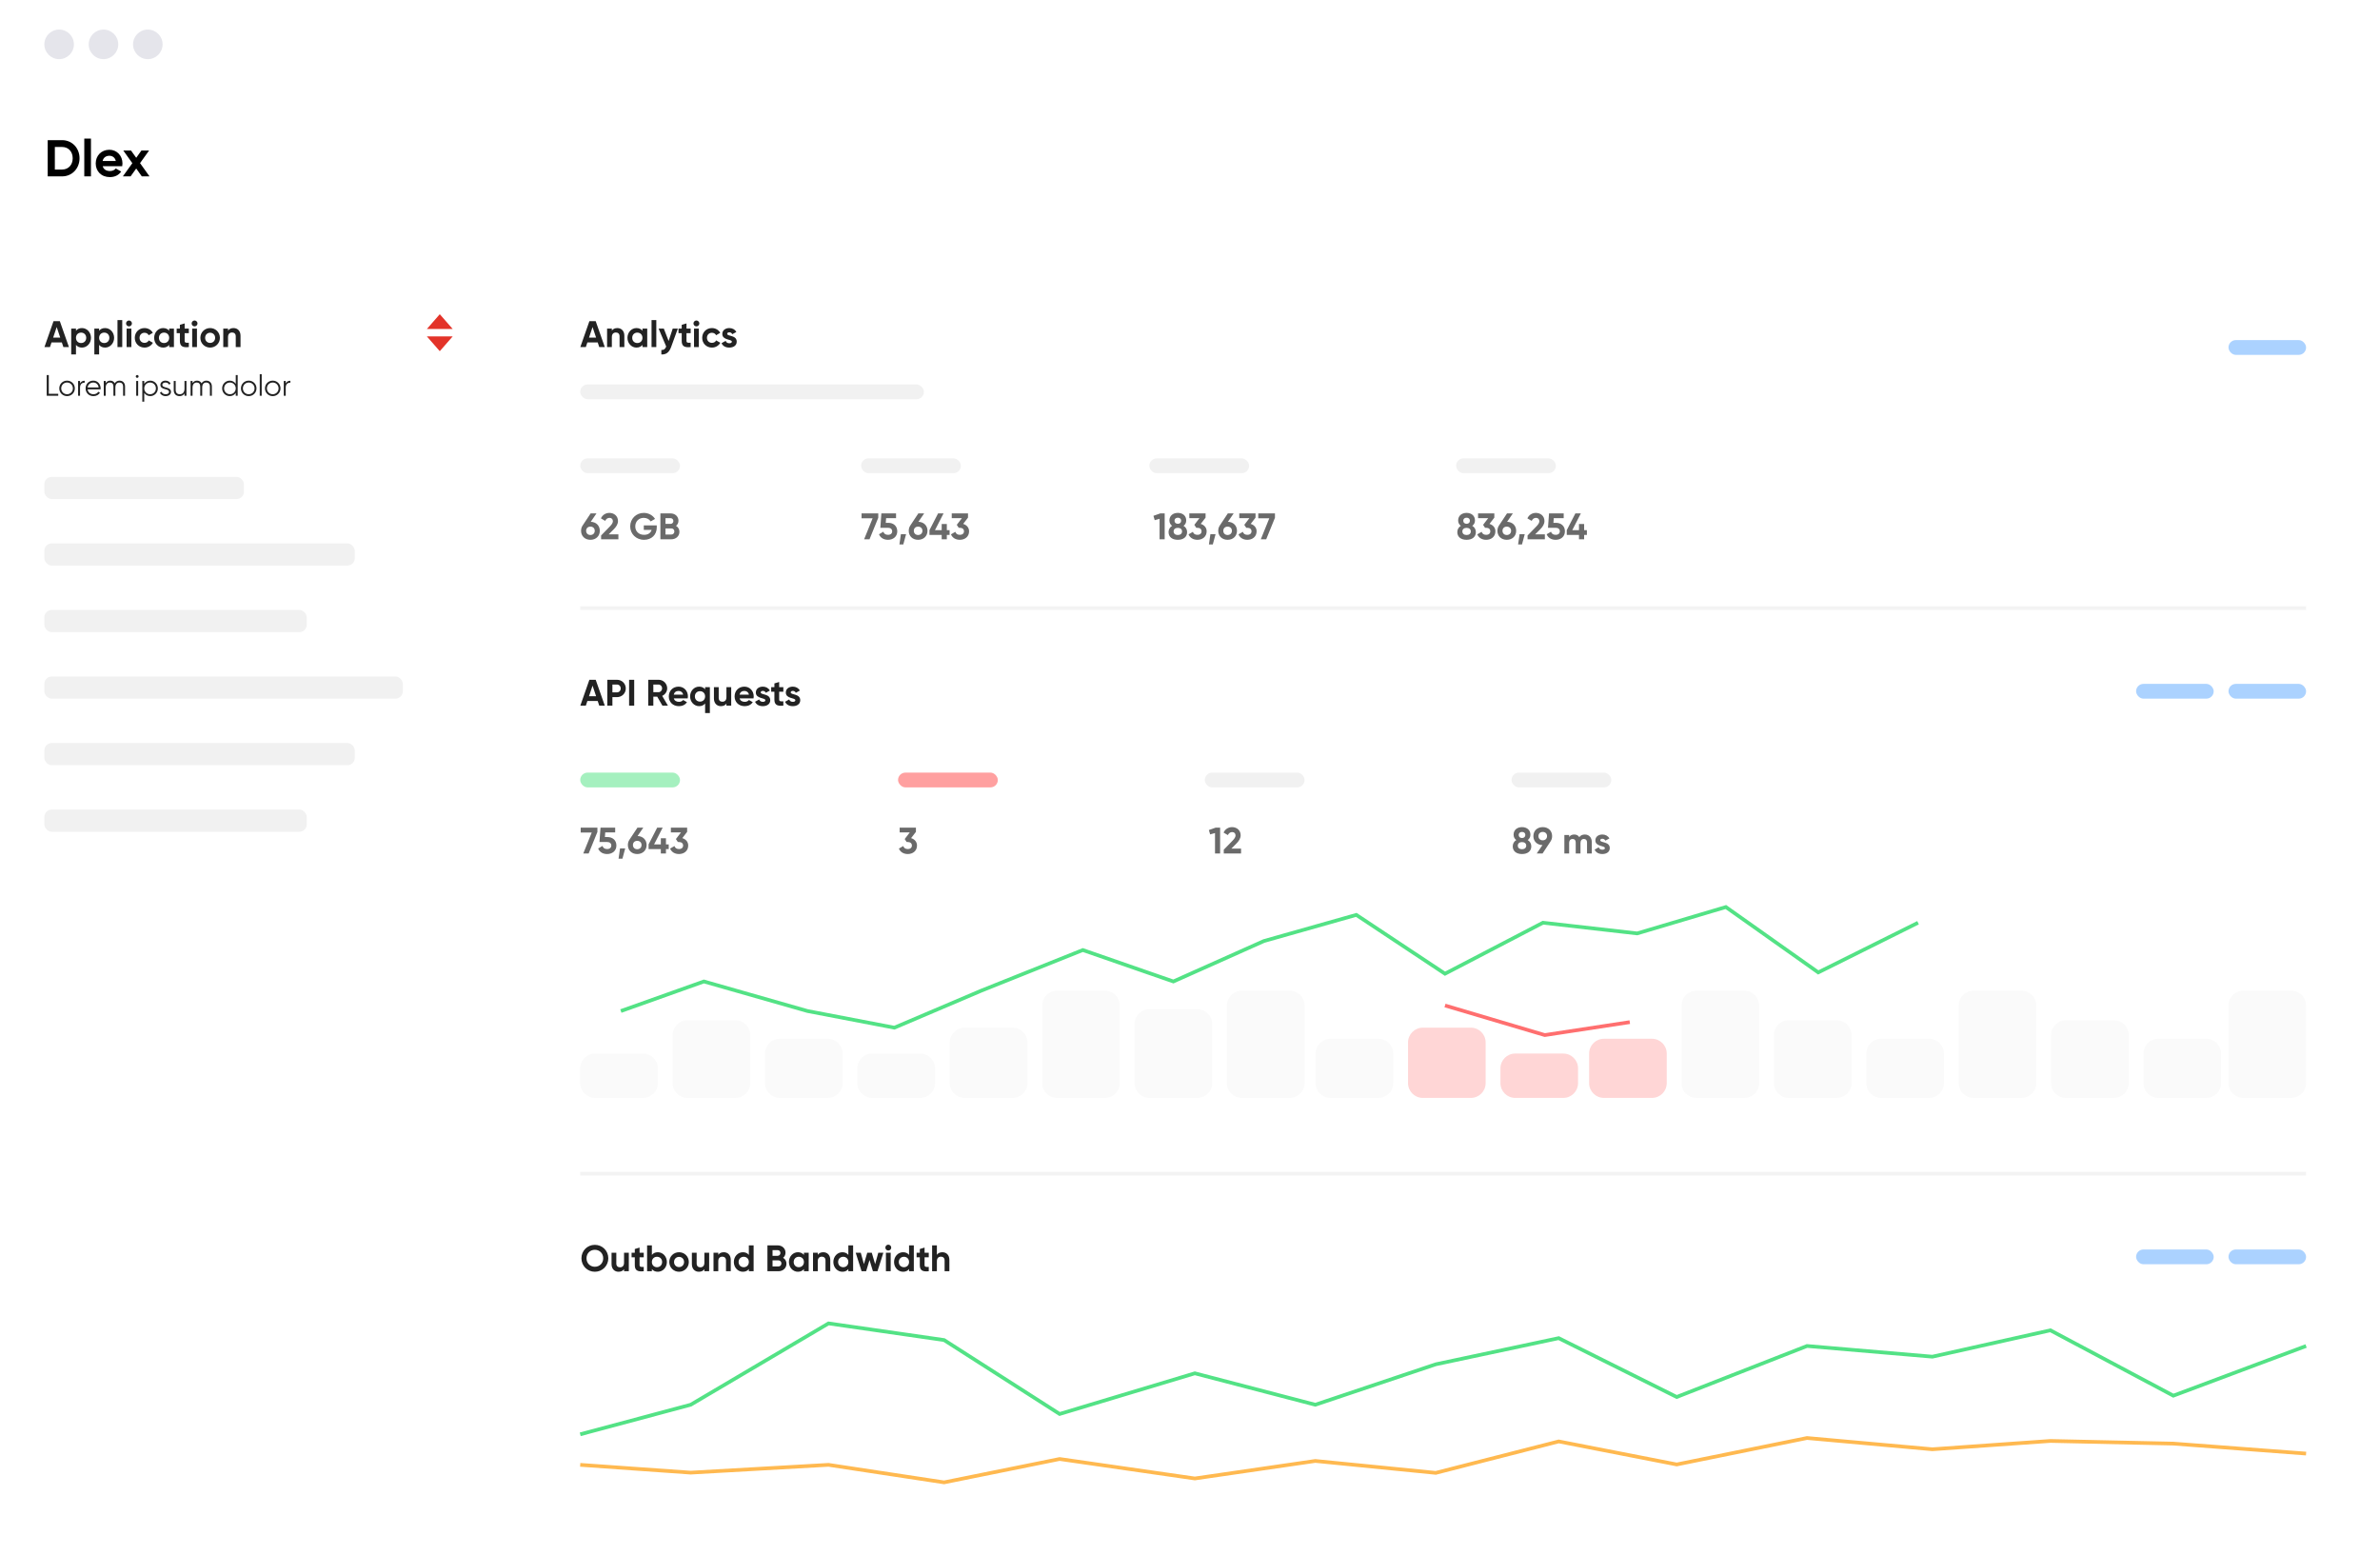 <svg width="456" height="298" viewBox="0 0 456 298" fill="none" xmlns="http://www.w3.org/2000/svg">
<g filter="url(#filter0_d_306_939)">
<path d="M0 12C0 5.373 5.373 0 12 0H444C450.627 0 456 5.373 456 12V285.391C456 292.019 450.627 297.391 444 297.391H12C5.373 297.391 0 292.019 0 285.391V12Z" fill="white"/>
</g>
<path d="M111.167 204.633C111.167 203.069 112.436 201.801 114 201.801H123.205C124.769 201.801 126.037 203.069 126.037 204.633V207.465C126.037 209.03 124.769 210.298 123.205 210.298H114C112.436 210.298 111.167 209.03 111.167 207.465V204.633Z" fill="#FAFAFA"/>
<path d="M128.87 198.261C128.87 196.696 130.138 195.428 131.702 195.428H140.907C142.471 195.428 143.739 196.696 143.739 198.261V207.465C143.739 209.03 142.471 210.298 140.907 210.298H131.702C130.138 210.298 128.87 209.03 128.87 207.465V198.261Z" fill="#FAFAFA"/>
<path d="M146.572 201.801C146.572 200.236 147.84 198.968 149.404 198.968H158.609C160.173 198.968 161.441 200.236 161.441 201.801V207.465C161.441 209.029 160.173 210.297 158.609 210.297H149.404C147.84 210.297 146.572 209.029 146.572 207.465V201.801Z" fill="#FAFAFA"/>
<path d="M164.273 204.633C164.273 203.069 165.541 201.801 167.105 201.801H176.31C177.874 201.801 179.143 203.069 179.143 204.633V207.465C179.143 209.03 177.874 210.298 176.31 210.298H167.105C165.541 210.298 164.273 209.03 164.273 207.465V204.633Z" fill="#FAFAFA"/>
<path d="M181.975 199.677C181.975 198.112 183.243 196.844 184.807 196.844H194.012C195.577 196.844 196.845 198.112 196.845 199.677V207.465C196.845 209.03 195.577 210.298 194.012 210.298H184.807C183.243 210.298 181.975 209.03 181.975 207.465V199.677Z" fill="#FAFAFA"/>
<path d="M199.677 192.596C199.677 191.032 200.945 189.764 202.509 189.764H211.714C213.278 189.764 214.546 191.032 214.546 192.596V207.466C214.546 209.03 213.278 210.298 211.714 210.298H202.509C200.945 210.298 199.677 209.03 199.677 207.466V192.596Z" fill="#FAFAFA"/>
<path d="M217.379 196.136C217.379 194.572 218.647 193.304 220.212 193.304H229.417C230.981 193.304 232.249 194.572 232.249 196.136V207.466C232.249 209.03 230.981 210.298 229.417 210.298H220.212C218.647 210.298 217.379 209.03 217.379 207.466V196.136Z" fill="#FAFAFA"/>
<path d="M235.081 192.596C235.081 191.032 236.349 189.764 237.913 189.764H247.118C248.682 189.764 249.95 191.032 249.95 192.596V207.466C249.95 209.03 248.682 210.298 247.118 210.298H237.913C236.349 210.298 235.081 209.03 235.081 207.466V192.596Z" fill="#FAFAFA"/>
<path d="M252.075 201.801C252.075 200.236 253.343 198.968 254.907 198.968H264.112C265.676 198.968 266.944 200.236 266.944 201.801V207.465C266.944 209.029 265.676 210.297 264.112 210.297H254.907C253.343 210.297 252.075 209.029 252.075 207.465V201.801Z" fill="#FAFAFA"/>
<path d="M269.776 199.677C269.776 198.112 271.044 196.844 272.608 196.844H281.813C283.377 196.844 284.645 198.112 284.645 199.677V207.465C284.645 209.03 283.377 210.298 281.813 210.298H272.608C271.044 210.298 269.776 209.03 269.776 207.465V199.677Z" fill="#FFD6D6"/>
<path d="M287.479 204.633C287.479 203.069 288.747 201.801 290.311 201.801H299.516C301.08 201.801 302.348 203.069 302.348 204.633V207.465C302.348 209.03 301.08 210.298 299.516 210.298H290.311C288.747 210.298 287.479 209.03 287.479 207.465V204.633Z" fill="#FFD6D6"/>
<path d="M304.472 201.801C304.472 200.236 305.74 198.968 307.304 198.968H316.509C318.074 198.968 319.342 200.236 319.342 201.801V207.465C319.342 209.029 318.074 210.297 316.509 210.297H307.304C305.74 210.297 304.472 209.029 304.472 207.465V201.801Z" fill="#FFD6D6"/>
<path d="M322.174 192.596C322.174 191.032 323.442 189.764 325.006 189.764H334.211C335.775 189.764 337.043 191.032 337.043 192.596V207.466C337.043 209.03 335.775 210.298 334.211 210.298H325.006C323.442 210.298 322.174 209.03 322.174 207.466V192.596Z" fill="#FAFAFA"/>
<path d="M375.28 192.596C375.28 191.032 376.548 189.764 378.112 189.764H387.317C388.881 189.764 390.149 191.032 390.149 192.596V207.466C390.149 209.03 388.881 210.298 387.317 210.298H378.112C376.548 210.298 375.28 209.03 375.28 207.466V192.596Z" fill="#FAFAFA"/>
<path d="M426.969 192.596C426.969 191.032 428.237 189.764 429.801 189.764H439.006C440.57 189.764 441.838 191.032 441.838 192.596V207.466C441.838 209.03 440.57 210.298 439.006 210.298H429.801C428.237 210.298 426.969 209.03 426.969 207.466V192.596Z" fill="#FAFAFA"/>
<path d="M339.876 198.261C339.876 196.696 341.144 195.428 342.708 195.428H351.913C353.477 195.428 354.746 196.696 354.746 198.261V207.465C354.746 209.03 353.477 210.298 351.913 210.298H342.708C341.144 210.298 339.876 209.03 339.876 207.465V198.261Z" fill="#FAFAFA"/>
<path d="M392.981 198.261C392.981 196.696 394.25 195.428 395.814 195.428H405.019C406.583 195.428 407.851 196.696 407.851 198.261V207.465C407.851 209.03 406.583 210.298 405.019 210.298H395.814C394.25 210.298 392.981 209.03 392.981 207.465V198.261Z" fill="#FAFAFA"/>
<path d="M357.578 201.801C357.578 200.236 358.846 198.968 360.41 198.968H369.615C371.179 198.968 372.447 200.236 372.447 201.801V207.465C372.447 209.029 371.179 210.297 369.615 210.297H360.41C358.846 210.297 357.578 209.029 357.578 207.465V201.801Z" fill="#FAFAFA"/>
<path d="M410.684 201.801C410.684 200.236 411.952 198.968 413.516 198.968H422.721C424.285 198.968 425.553 200.236 425.553 201.801V207.465C425.553 209.029 424.285 210.297 422.721 210.297H413.516C411.952 210.297 410.684 209.029 410.684 207.465V201.801Z" fill="#FAFAFA"/>
<path d="M118.957 193.658L134.866 187.994L154.714 193.658L171.354 196.845L187.994 189.764L207.466 181.975L224.814 187.994L242.162 180.248L259.863 175.24L276.857 186.509L295.621 176.742L313.677 178.789L330.671 173.737L348.373 186.258L367.491 176.742" stroke="#53E285" stroke-width="0.708"/>
<path d="M111.167 274.732L132.335 269.068L158.743 253.49L180.882 256.677L203.02 270.838L228.928 263.049L252.009 269.068L275.09 261.322L298.642 256.314L321.252 267.583L346.217 257.816L370.24 259.863L392.85 254.812L416.402 267.332L441.838 257.817" stroke="#53E285" stroke-width="0.708"/>
<path d="M111.167 280.581L132.335 282.073L158.743 280.581L180.882 283.938L203.02 279.462L228.928 283.192L252.009 279.835L275.09 282.119L298.642 276.096L321.252 280.508L346.217 275.441L370.24 277.597L392.85 276.005L416.402 276.514L441.838 278.425" stroke="#FFB950" stroke-width="0.708"/>
<path d="M276.857 192.596L295.975 198.261L312.261 195.783" stroke="#FF6F6F" stroke-width="0.708"/>
<path d="M113.186 99.948L114.283 98.341H113.165L111.621 100.67C111.437 100.947 111.331 101.286 111.331 101.669C111.331 102.681 112.06 103.396 113.122 103.396C114.184 103.396 114.921 102.681 114.921 101.669C114.921 100.677 114.213 99.977 113.186 99.948ZM113.122 102.476C112.662 102.476 112.301 102.172 112.301 101.669C112.301 101.166 112.662 100.869 113.122 100.869C113.583 100.869 113.951 101.173 113.951 101.669C113.951 102.172 113.583 102.476 113.122 102.476ZM115.169 103.297H118.483V102.356H116.621L117.591 101.386C118.058 100.918 118.405 100.401 118.405 99.799C118.405 98.808 117.619 98.242 116.769 98.242C116.097 98.242 115.452 98.582 115.134 99.29L115.955 99.771C116.118 99.417 116.401 99.191 116.784 99.191C117.159 99.191 117.428 99.438 117.428 99.835C117.428 100.168 117.18 100.493 116.861 100.826L115.169 102.568V103.297ZM125.835 100.635H123.349V101.499H124.85C124.68 102.065 124.185 102.441 123.406 102.441C122.372 102.441 121.714 101.747 121.714 100.826C121.714 99.884 122.393 99.191 123.335 99.191C123.937 99.191 124.44 99.481 124.666 99.877L125.502 99.396C125.084 98.716 124.284 98.242 123.342 98.242C121.862 98.242 120.744 99.389 120.744 100.826C120.744 102.242 121.848 103.396 123.399 103.396C124.822 103.396 125.835 102.448 125.835 101.017V100.635ZM129.525 100.727C129.815 100.493 129.992 100.161 129.992 99.736C129.992 98.907 129.319 98.341 128.484 98.341H126.53V103.297H128.633C129.489 103.297 130.176 102.71 130.176 101.86C130.176 101.343 129.921 100.954 129.525 100.727ZM128.484 99.254C128.795 99.254 129.015 99.488 129.015 99.799C129.015 100.111 128.788 100.345 128.484 100.345H127.507V99.254H128.484ZM128.633 102.384H127.507V101.216H128.633C128.965 101.216 129.206 101.463 129.206 101.796C129.206 102.136 128.965 102.384 128.633 102.384Z" fill="#6A6A6A"/>
<rect x="111.169" y="87.801" width="19.118" height="2.832" rx="1.416" fill="#F1F1F1"/>
<path d="M111.26 158.528V159.463H113.377L111.749 163.484H112.782L114.461 159.356V158.528H111.26ZM116.407 160.333H115.898L115.961 159.441H117.866V158.528H115.055L114.857 161.282H116.358C116.839 161.282 117.123 161.558 117.123 161.955C117.123 162.359 116.839 162.628 116.33 162.628C115.834 162.628 115.558 162.415 115.437 162.033L114.602 162.521C114.885 163.244 115.558 163.584 116.33 163.584C117.264 163.584 118.1 163.017 118.1 161.955C118.1 160.893 117.314 160.333 116.407 160.333ZM119.787 162.507H118.796L118.513 164.476H119.256L119.787 162.507ZM122.154 160.135L123.252 158.528H122.133L120.59 160.857C120.406 161.134 120.299 161.473 120.299 161.856C120.299 162.868 121.029 163.584 122.091 163.584C123.153 163.584 123.889 162.868 123.889 161.856C123.889 160.864 123.181 160.164 122.154 160.135ZM122.091 162.663C121.63 162.663 121.269 162.359 121.269 161.856C121.269 161.353 121.63 161.056 122.091 161.056C122.551 161.056 122.919 161.36 122.919 161.856C122.919 162.359 122.551 162.663 122.091 162.663ZM128.127 161.735H127.596V160.56H126.612V161.735H125.323L126.966 158.528H125.918L124.268 161.735V162.642H126.612V163.484H127.596V162.642H128.127V161.735ZM130.726 160.539L131.654 159.335V158.528H128.538V159.441H130.478L129.501 160.716L129.877 161.282H130.089C130.599 161.282 130.882 161.558 130.882 161.955C130.882 162.359 130.599 162.628 130.089 162.628C129.622 162.628 129.346 162.422 129.225 162.054L128.39 162.536C128.673 163.244 129.346 163.584 130.089 163.584C131.024 163.584 131.859 163.017 131.859 161.955C131.859 161.226 131.371 160.73 130.726 160.539Z" fill="#6A6A6A"/>
<rect x="111.169" y="147.987" width="19.118" height="2.832" rx="1.416" fill="#A5F0BF"/>
<path d="M222.3 98.341L220.997 98.801L221.238 99.637L222.173 99.375V103.297H223.15V98.341H222.3ZM226.759 100.72C227.078 100.493 227.276 100.154 227.276 99.693C227.276 98.737 226.54 98.242 225.669 98.242C224.798 98.242 224.054 98.737 224.054 99.693C224.054 100.154 224.26 100.493 224.571 100.72C224.139 100.982 223.891 101.414 223.891 101.917C223.891 102.83 224.564 103.396 225.669 103.396C226.766 103.396 227.446 102.83 227.446 101.917C227.446 101.414 227.198 100.982 226.759 100.72ZM225.669 99.162C226.037 99.162 226.306 99.375 226.306 99.743C226.306 100.104 226.037 100.331 225.669 100.331C225.3 100.331 225.031 100.104 225.031 99.743C225.031 99.375 225.3 99.162 225.669 99.162ZM225.669 102.476C225.201 102.476 224.861 102.235 224.861 101.789C224.861 101.35 225.201 101.109 225.669 101.109C226.136 101.109 226.476 101.35 226.476 101.789C226.476 102.235 226.136 102.476 225.669 102.476ZM230.057 100.352L230.985 99.148V98.341H227.869V99.254H229.809L228.832 100.529L229.207 101.095H229.42C229.93 101.095 230.213 101.371 230.213 101.768C230.213 102.172 229.93 102.441 229.42 102.441C228.953 102.441 228.676 102.235 228.556 101.867L227.72 102.349C228.004 103.057 228.676 103.396 229.42 103.396C230.355 103.396 231.19 102.83 231.19 101.768C231.19 101.039 230.701 100.543 230.057 100.352ZM232.899 102.32H231.908L231.625 104.289H232.368L232.899 102.32ZM235.267 99.948L236.364 98.341H235.245L233.702 100.67C233.518 100.947 233.411 101.286 233.411 101.669C233.411 102.681 234.141 103.396 235.203 103.396C236.265 103.396 237.001 102.681 237.001 101.669C237.001 100.677 236.293 99.977 235.267 99.948ZM235.203 102.476C234.743 102.476 234.381 102.172 234.381 101.669C234.381 101.166 234.743 100.869 235.203 100.869C235.663 100.869 236.031 101.173 236.031 101.669C236.031 102.172 235.663 102.476 235.203 102.476ZM239.627 100.352L240.555 99.148V98.341H237.439V99.254H239.379L238.402 100.529L238.778 101.095H238.99C239.5 101.095 239.783 101.371 239.783 101.768C239.783 102.172 239.5 102.441 238.99 102.441C238.523 102.441 238.246 102.235 238.126 101.867L237.291 102.349C237.574 103.057 238.246 103.396 238.99 103.396C239.925 103.396 240.76 102.83 240.76 101.768C240.76 101.039 240.272 100.543 239.627 100.352ZM241.078 98.341V99.275H243.195L241.567 103.297H242.601L244.279 99.169V98.341H241.078Z" fill="#6A6A6A"/>
<rect x="220.211" y="87.801" width="19.118" height="2.832" rx="1.416" fill="#F1F1F1"/>
<path d="M232.921 158.528L231.618 158.988L231.859 159.824L232.793 159.562V163.484H233.77V158.528H232.921ZM234.469 163.484H237.783V162.543H235.921L236.891 161.573C237.358 161.105 237.705 160.588 237.705 159.986C237.705 158.995 236.919 158.429 236.07 158.429C235.397 158.429 234.753 158.769 234.434 159.477L235.255 159.958C235.418 159.604 235.702 159.378 236.084 159.378C236.459 159.378 236.728 159.625 236.728 160.022C236.728 160.355 236.48 160.68 236.162 161.013L234.469 162.755V163.484Z" fill="#6A6A6A"/>
<rect x="230.833" y="147.987" width="19.118" height="2.832" rx="1.416" fill="#F1F1F1"/>
<path d="M165.073 98.341V99.275H167.191L165.562 103.297H166.596L168.274 99.169V98.341H165.073ZM170.221 100.146H169.711L169.775 99.254H171.68V98.341H168.868L168.67 101.095H170.171C170.653 101.095 170.936 101.371 170.936 101.768C170.936 102.172 170.653 102.441 170.143 102.441C169.647 102.441 169.371 102.228 169.251 101.846L168.415 102.334C168.699 103.057 169.371 103.396 170.143 103.396C171.078 103.396 171.913 102.83 171.913 101.768C171.913 100.706 171.127 100.146 170.221 100.146ZM173.601 102.32H172.609L172.326 104.289H173.07L173.601 102.32ZM175.968 99.948L177.065 98.341H175.947L174.403 100.67C174.219 100.947 174.113 101.286 174.113 101.669C174.113 102.681 174.842 103.396 175.904 103.396C176.966 103.396 177.703 102.681 177.703 101.669C177.703 100.677 176.995 99.977 175.968 99.948ZM175.904 102.476C175.444 102.476 175.083 102.172 175.083 101.669C175.083 101.166 175.444 100.869 175.904 100.869C176.364 100.869 176.733 101.173 176.733 101.669C176.733 102.172 176.364 102.476 175.904 102.476ZM181.941 101.548H181.409V100.373H180.425V101.548H179.137L180.779 98.341H179.731L178.082 101.548V102.455H180.425V103.297H181.409V102.455H181.941V101.548ZM184.54 100.352L185.467 99.148V98.341H182.352V99.254H184.292L183.315 100.529L183.69 101.095H183.902C184.412 101.095 184.696 101.371 184.696 101.768C184.696 102.172 184.412 102.441 183.902 102.441C183.435 102.441 183.159 102.235 183.039 101.867L182.203 102.349C182.486 103.057 183.159 103.396 183.902 103.396C184.837 103.396 185.673 102.83 185.673 101.768C185.673 101.039 185.184 100.543 184.54 100.352Z" fill="#6A6A6A"/>
<rect x="164.982" y="87.801" width="19.118" height="2.832" rx="1.416" fill="#F1F1F1"/>
<path d="M174.562 160.539L175.489 159.335V158.528H172.374V159.441H174.314L173.337 160.716L173.712 161.282H173.924C174.434 161.282 174.717 161.558 174.717 161.955C174.717 162.359 174.434 162.628 173.924 162.628C173.457 162.628 173.181 162.422 173.06 162.054L172.225 162.536C172.508 163.244 173.181 163.584 173.924 163.584C174.859 163.584 175.694 163.017 175.694 161.955C175.694 161.226 175.206 160.73 174.562 160.539Z" fill="#6A6A6A"/>
<rect x="172.062" y="147.987" width="19.118" height="2.832" rx="1.416" fill="#FFA0A0"/>
<path d="M282.083 100.72C282.401 100.493 282.6 100.154 282.6 99.693C282.6 98.737 281.863 98.242 280.992 98.242C280.121 98.242 279.378 98.737 279.378 99.693C279.378 100.154 279.583 100.493 279.895 100.72C279.463 100.982 279.215 101.414 279.215 101.917C279.215 102.83 279.888 103.396 280.992 103.396C282.09 103.396 282.77 102.83 282.77 101.917C282.77 101.414 282.522 100.982 282.083 100.72ZM280.992 99.162C281.361 99.162 281.63 99.375 281.63 99.743C281.63 100.104 281.361 100.331 280.992 100.331C280.624 100.331 280.355 100.104 280.355 99.743C280.355 99.375 280.624 99.162 280.992 99.162ZM280.992 102.476C280.525 102.476 280.185 102.235 280.185 101.789C280.185 101.35 280.525 101.109 280.992 101.109C281.46 101.109 281.8 101.35 281.8 101.789C281.8 102.235 281.46 102.476 280.992 102.476ZM285.381 100.352L286.308 99.148V98.341H283.193V99.254H285.133L284.156 100.529L284.531 101.095H284.744C285.253 101.095 285.537 101.371 285.537 101.768C285.537 102.172 285.253 102.441 284.744 102.441C284.276 102.441 284 102.235 283.88 101.867L283.044 102.349C283.327 103.057 284 103.396 284.744 103.396C285.678 103.396 286.514 102.83 286.514 101.768C286.514 101.039 286.025 100.543 285.381 100.352ZM288.758 99.948L289.855 98.341H288.737L287.193 100.67C287.009 100.947 286.903 101.286 286.903 101.669C286.903 102.681 287.632 103.396 288.694 103.396C289.756 103.396 290.493 102.681 290.493 101.669C290.493 100.677 289.785 99.977 288.758 99.948ZM288.694 102.476C288.234 102.476 287.873 102.172 287.873 101.669C287.873 101.166 288.234 100.869 288.694 100.869C289.154 100.869 289.523 101.173 289.523 101.669C289.523 102.172 289.154 102.476 288.694 102.476ZM292.137 102.32H291.146L290.862 104.289H291.606L292.137 102.32ZM292.677 103.297H295.991V102.356H294.129L295.099 101.386C295.566 100.918 295.913 100.401 295.913 99.799C295.913 98.808 295.127 98.242 294.277 98.242C293.605 98.242 292.96 98.582 292.642 99.29L293.463 99.771C293.626 99.417 293.909 99.191 294.292 99.191C294.667 99.191 294.936 99.438 294.936 99.835C294.936 100.168 294.688 100.493 294.37 100.826L292.677 102.568V103.297ZM298.14 100.146H297.631L297.694 99.254H299.599V98.341H296.788L296.59 101.095H298.091C298.572 101.095 298.856 101.371 298.856 101.768C298.856 102.172 298.572 102.441 298.063 102.441C297.567 102.441 297.291 102.228 297.17 101.846L296.335 102.334C296.618 103.057 297.291 103.396 298.063 103.396C298.997 103.396 299.833 102.83 299.833 101.768C299.833 100.706 299.047 100.146 298.14 100.146ZM304.045 101.548H303.514V100.373H302.529V101.548H301.241L302.883 98.341H301.835L300.186 101.548V102.455H302.529V103.297H303.514V102.455H304.045V101.548Z" fill="#6A6A6A"/>
<rect x="278.982" y="87.801" width="19.118" height="2.832" rx="1.416" fill="#F1F1F1"/>
<path d="M292.704 160.907C293.023 160.68 293.221 160.341 293.221 159.88C293.221 158.924 292.484 158.429 291.613 158.429C290.743 158.429 289.999 158.924 289.999 159.88C289.999 160.341 290.204 160.68 290.516 160.907C290.084 161.169 289.836 161.601 289.836 162.104C289.836 163.017 290.509 163.584 291.613 163.584C292.711 163.584 293.391 163.017 293.391 162.104C293.391 161.601 293.143 161.169 292.704 160.907ZM291.613 159.349C291.982 159.349 292.251 159.562 292.251 159.93C292.251 160.291 291.982 160.518 291.613 160.518C291.245 160.518 290.976 160.291 290.976 159.93C290.976 159.562 291.245 159.349 291.613 159.349ZM291.613 162.663C291.146 162.663 290.806 162.422 290.806 161.976C290.806 161.537 291.146 161.296 291.613 161.296C292.081 161.296 292.421 161.537 292.421 161.976C292.421 162.422 292.081 162.663 291.613 162.663ZM297.38 160.149C297.38 159.137 296.65 158.429 295.581 158.429C294.526 158.429 293.79 159.137 293.79 160.149C293.79 161.148 294.505 161.849 295.532 161.87L294.427 163.484H295.546L297.089 161.155H297.082C297.274 160.879 297.38 160.532 297.38 160.149ZM294.76 160.149C294.76 159.654 295.128 159.349 295.581 159.349C296.049 159.349 296.41 159.647 296.41 160.149C296.41 160.652 296.049 160.957 295.581 160.957C295.128 160.957 294.76 160.652 294.76 160.149ZM303.644 159.845C303.163 159.845 302.809 160.036 302.589 160.355C302.391 160.029 302.065 159.845 301.626 159.845C301.173 159.845 300.84 160.022 300.642 160.319V159.944H299.729V163.484H300.642V161.495C300.642 160.964 300.918 160.695 301.308 160.695C301.69 160.695 301.902 160.949 301.902 161.367V163.484H302.816V161.495C302.816 160.964 303.071 160.695 303.474 160.695C303.857 160.695 304.069 160.949 304.069 161.367V163.484H304.983V161.304C304.983 160.418 304.452 159.845 303.644 159.845ZM306.601 160.949C306.601 160.758 306.785 160.659 307.012 160.659C307.274 160.659 307.472 160.794 307.578 161.02L308.357 160.595C308.081 160.107 307.585 159.845 307.012 159.845C306.282 159.845 305.666 160.248 305.666 160.971C305.666 162.217 307.493 161.934 307.493 162.451C307.493 162.656 307.295 162.755 307.005 162.755C306.651 162.755 306.41 162.585 306.311 162.295L305.518 162.741C305.773 163.286 306.297 163.584 307.005 163.584C307.762 163.584 308.428 163.215 308.428 162.451C308.428 161.148 306.601 161.473 306.601 160.949Z" fill="#6A6A6A"/>
<rect x="289.603" y="147.987" width="19.118" height="2.832" rx="1.416" fill="#F1F1F1"/>
<rect opacity="0.05" x="111.167" y="116.124" width="330.671" height="0.708" fill="black"/>
<rect opacity="0.05" x="111.167" y="224.459" width="330.671" height="0.708" fill="black"/>
<rect x="426.969" y="130.993" width="14.87" height="2.832" rx="1.416" fill="#ABD2FF"/>
<rect x="426.969" y="239.329" width="14.87" height="2.832" rx="1.416" fill="#ABD2FF"/>
<rect x="409.267" y="130.993" width="14.87" height="2.832" rx="1.416" fill="#ABD2FF"/>
<rect x="409.267" y="239.329" width="14.87" height="2.832" rx="1.416" fill="#ABD2FF"/>
<rect x="426.969" y="65.142" width="14.87" height="2.832" rx="1.416" fill="#ABD2FF"/>
<g filter="url(#filter1_d_306_939)">
<path d="M0 45.316H97.006V297.39H12C5.373 297.39 0 292.018 0 285.39V45.316Z" fill="white"/>
</g>
<rect x="8.497" y="91.341" width="38.236" height="4.248" rx="1.416" fill="#F1F1F1"/>
<rect x="8.497" y="104.086" width="59.478" height="4.248" rx="1.416" fill="#F1F1F1"/>
<rect x="8.497" y="116.832" width="50.273" height="4.248" rx="1.416" fill="#F1F1F1"/>
<rect x="8.497" y="129.577" width="68.683" height="4.248" rx="1.416" fill="#F1F1F1"/>
<rect x="8.497" y="142.323" width="59.478" height="4.248" rx="1.416" fill="#F1F1F1"/>
<rect x="8.497" y="155.068" width="50.273" height="4.248" rx="1.416" fill="#F1F1F1"/>
<path d="M12.144 66.478H13.206L11.464 61.522H10.253L8.518 66.478H9.573L9.871 65.586H11.846L12.144 66.478ZM10.182 64.672L10.862 62.647L11.542 64.672H10.182ZM15.705 62.839C15.188 62.839 14.813 63.03 14.558 63.355V62.938H13.645V67.894H14.558V66.06C14.813 66.386 15.188 66.577 15.705 66.577C16.654 66.577 17.433 65.763 17.433 64.708C17.433 63.653 16.654 62.839 15.705 62.839ZM15.535 65.706C14.976 65.706 14.558 65.303 14.558 64.708C14.558 64.113 14.976 63.709 15.535 63.709C16.102 63.709 16.519 64.113 16.519 64.708C16.519 65.303 16.102 65.706 15.535 65.706ZM20.137 62.839C19.62 62.839 19.245 63.03 18.99 63.355V62.938H18.077V67.894H18.99V66.06C19.245 66.386 19.62 66.577 20.137 66.577C21.086 66.577 21.865 65.763 21.865 64.708C21.865 63.653 21.086 62.839 20.137 62.839ZM19.968 65.706C19.408 65.706 18.99 65.303 18.99 64.708C18.99 64.113 19.408 63.709 19.968 63.709C20.534 63.709 20.952 64.113 20.952 64.708C20.952 65.303 20.534 65.706 19.968 65.706ZM22.509 66.478H23.423V61.309H22.509V66.478ZM24.712 62.513C25.023 62.513 25.278 62.258 25.278 61.953C25.278 61.649 25.023 61.387 24.712 61.387C24.407 61.387 24.152 61.649 24.152 61.953C24.152 62.258 24.407 62.513 24.712 62.513ZM24.259 66.478H25.172V62.938H24.259V66.478ZM27.693 66.577C28.387 66.577 28.989 66.209 29.294 65.657L28.501 65.204C28.359 65.494 28.055 65.671 27.686 65.671C27.141 65.671 26.738 65.267 26.738 64.708C26.738 64.141 27.141 63.738 27.686 63.738C28.047 63.738 28.352 63.922 28.494 64.212L29.279 63.752C28.989 63.207 28.387 62.839 27.693 62.839C26.617 62.839 25.824 63.653 25.824 64.708C25.824 65.763 26.617 66.577 27.693 66.577ZM32.412 62.938V63.355C32.157 63.037 31.775 62.839 31.258 62.839C30.316 62.839 29.537 63.653 29.537 64.708C29.537 65.763 30.316 66.577 31.258 66.577C31.775 66.577 32.157 66.379 32.412 66.06V66.478H33.325V62.938H32.412ZM31.428 65.706C30.869 65.706 30.451 65.303 30.451 64.708C30.451 64.113 30.869 63.709 31.428 63.709C31.994 63.709 32.412 64.113 32.412 64.708C32.412 65.303 31.994 65.706 31.428 65.706ZM36.179 63.816V62.938H35.379V61.946L34.465 62.222V62.938H33.849V63.816H34.465V65.288C34.465 66.244 34.897 66.62 36.179 66.478V65.65C35.655 65.678 35.379 65.671 35.379 65.288V63.816H36.179ZM37.276 62.513C37.588 62.513 37.843 62.258 37.843 61.953C37.843 61.649 37.588 61.387 37.276 61.387C36.972 61.387 36.717 61.649 36.717 61.953C36.717 62.258 36.972 62.513 37.276 62.513ZM36.823 66.478H37.736V62.938H36.823V66.478ZM40.258 66.577C41.298 66.577 42.134 65.763 42.134 64.708C42.134 63.653 41.298 62.839 40.258 62.839C39.217 62.839 38.388 63.653 38.388 64.708C38.388 65.763 39.217 66.577 40.258 66.577ZM40.258 65.685C39.719 65.685 39.302 65.281 39.302 64.708C39.302 64.134 39.719 63.731 40.258 63.731C40.803 63.731 41.221 64.134 41.221 64.708C41.221 65.281 40.803 65.685 40.258 65.685ZM44.745 62.839C44.271 62.839 43.902 63.016 43.69 63.334V62.938H42.777V66.478H43.69V64.566C43.69 63.95 44.023 63.688 44.469 63.688C44.88 63.688 45.17 63.936 45.17 64.418V66.478H46.083V64.304C46.083 63.362 45.496 62.839 44.745 62.839Z" fill="#222222"/>
<path d="M114.814 66.478H115.876L114.134 61.522H112.924L111.189 66.478H112.244L112.541 65.586H114.517L114.814 66.478ZM112.853 64.672L113.532 62.647L114.212 64.672H112.853ZM118.283 62.839C117.809 62.839 117.441 63.016 117.228 63.334V62.938H116.315V66.478H117.228V64.566C117.228 63.95 117.561 63.688 118.007 63.688C118.418 63.688 118.708 63.936 118.708 64.418V66.478H119.622V64.304C119.622 63.362 119.034 62.839 118.283 62.839ZM123.092 62.938V63.355C122.837 63.037 122.455 62.839 121.938 62.839C120.996 62.839 120.218 63.653 120.218 64.708C120.218 65.763 120.996 66.577 121.938 66.577C122.455 66.577 122.837 66.379 123.092 66.06V66.478H124.006V62.938H123.092ZM122.108 65.706C121.549 65.706 121.131 65.303 121.131 64.708C121.131 64.113 121.549 63.709 122.108 63.709C122.675 63.709 123.092 64.113 123.092 64.708C123.092 65.303 122.675 65.706 122.108 65.706ZM124.834 66.478H125.747V61.309H124.834V66.478ZM128.892 62.938L128.106 65.317L127.185 62.938H126.187L127.638 66.365C127.469 66.839 127.214 67.052 126.711 67.044V67.894C127.61 67.944 128.212 67.498 128.58 66.478L129.869 62.938H128.892ZM132.329 63.816V62.938H131.529V61.946L130.615 62.222V62.938H129.999V63.816H130.615V65.288C130.615 66.244 131.047 66.62 132.329 66.478V65.65C131.805 65.678 131.529 65.671 131.529 65.288V63.816H132.329ZM133.426 62.513C133.737 62.513 133.992 62.258 133.992 61.953C133.992 61.649 133.737 61.387 133.426 61.387C133.121 61.387 132.866 61.649 132.866 61.953C132.866 62.258 133.121 62.513 133.426 62.513ZM132.973 66.478H133.886V62.938H132.973V66.478ZM136.407 66.577C137.101 66.577 137.703 66.209 138.008 65.657L137.215 65.204C137.073 65.494 136.768 65.671 136.4 65.671C135.855 65.671 135.451 65.267 135.451 64.708C135.451 64.141 135.855 63.738 136.4 63.738C136.761 63.738 137.066 63.922 137.207 64.212L137.993 63.752C137.703 63.207 137.101 62.839 136.407 62.839C135.331 62.839 134.538 63.653 134.538 64.708C134.538 65.763 135.331 66.577 136.407 66.577ZM139.326 63.943C139.326 63.752 139.51 63.653 139.737 63.653C139.999 63.653 140.197 63.787 140.304 64.014L141.082 63.589C140.806 63.1 140.311 62.839 139.737 62.839C139.008 62.839 138.392 63.242 138.392 63.964C138.392 65.211 140.219 64.927 140.219 65.444C140.219 65.65 140.02 65.749 139.73 65.749C139.376 65.749 139.135 65.579 139.036 65.288L138.243 65.734C138.498 66.28 139.022 66.577 139.73 66.577C140.488 66.577 141.153 66.209 141.153 65.444C141.153 64.141 139.326 64.467 139.326 63.943Z" fill="#222222"/>
<path d="M114.814 135.161H115.876L114.134 130.205H112.924L111.189 135.161H112.244L112.541 134.269H114.517L114.814 135.161ZM112.853 133.356L113.532 131.33L114.212 133.356H112.853ZM118.206 130.205H116.357V135.161H117.335V133.533H118.206C119.161 133.533 119.898 132.796 119.898 131.869C119.898 130.941 119.161 130.205 118.206 130.205ZM118.206 132.619H117.335V131.118H118.206C118.623 131.118 118.928 131.437 118.928 131.869C118.928 132.293 118.623 132.619 118.206 132.619ZM120.534 130.205V135.161H121.511V130.205H120.534ZM126.918 135.161H127.973L126.875 133.292C127.442 133.03 127.831 132.47 127.831 131.847C127.831 130.941 127.095 130.205 126.181 130.205H124.199V135.161H125.176V133.441H125.919L126.918 135.161ZM125.176 131.118H126.181C126.55 131.118 126.854 131.437 126.854 131.847C126.854 132.258 126.55 132.584 126.181 132.584H125.176V131.118ZM129.098 133.766H131.767C131.788 133.646 131.803 133.525 131.803 133.391C131.803 132.35 131.059 131.522 130.011 131.522C128.899 131.522 128.142 132.336 128.142 133.391C128.142 134.446 128.892 135.26 130.082 135.26C130.762 135.26 131.293 134.984 131.626 134.503L130.889 134.078C130.733 134.283 130.45 134.432 130.096 134.432C129.615 134.432 129.225 134.234 129.098 133.766ZM129.084 133.058C129.19 132.605 129.523 132.343 130.011 132.343C130.394 132.343 130.776 132.548 130.889 133.058H129.084ZM135.096 131.621V132.039C134.841 131.713 134.466 131.522 133.949 131.522C133 131.522 132.221 132.336 132.221 133.391C132.221 134.446 133 135.26 133.949 135.26C134.466 135.26 134.841 135.069 135.096 134.743V136.577H136.01V131.621H135.096ZM134.119 134.389C133.553 134.389 133.135 133.986 133.135 133.391C133.135 132.796 133.553 132.393 134.119 132.393C134.678 132.393 135.096 132.796 135.096 133.391C135.096 133.986 134.678 134.389 134.119 134.389ZM139.182 131.621V133.533C139.182 134.149 138.849 134.411 138.403 134.411C137.992 134.411 137.702 134.163 137.702 133.681V131.621H136.788V133.795C136.788 134.736 137.376 135.26 138.127 135.26C138.601 135.26 138.969 135.083 139.182 134.765V135.161H140.095V131.621H139.182ZM141.703 133.766H144.373C144.394 133.646 144.408 133.525 144.408 133.391C144.408 132.35 143.665 131.522 142.617 131.522C141.505 131.522 140.748 132.336 140.748 133.391C140.748 134.446 141.498 135.26 142.688 135.26C143.367 135.26 143.898 134.984 144.231 134.503L143.495 134.078C143.339 134.283 143.056 134.432 142.702 134.432C142.22 134.432 141.831 134.234 141.703 133.766ZM141.689 133.058C141.795 132.605 142.128 132.343 142.617 132.343C142.999 132.343 143.382 132.548 143.495 133.058H141.689ZM145.75 132.626C145.75 132.435 145.934 132.336 146.161 132.336C146.423 132.336 146.621 132.47 146.727 132.697L147.506 132.272C147.23 131.784 146.734 131.522 146.161 131.522C145.432 131.522 144.816 131.925 144.816 132.647C144.816 133.894 146.642 133.61 146.642 134.127C146.642 134.333 146.444 134.432 146.154 134.432C145.8 134.432 145.559 134.262 145.46 133.972L144.667 134.418C144.922 134.963 145.446 135.26 146.154 135.26C146.911 135.26 147.577 134.892 147.577 134.127C147.577 132.824 145.75 133.15 145.75 132.626ZM150.086 132.499V131.621H149.286V130.629L148.372 130.906V131.621H147.756V132.499H148.372V133.972C148.372 134.927 148.804 135.303 150.086 135.161V134.333C149.562 134.361 149.286 134.354 149.286 133.972V132.499H150.086ZM151.496 132.626C151.496 132.435 151.681 132.336 151.907 132.336C152.169 132.336 152.367 132.47 152.474 132.697L153.252 132.272C152.976 131.784 152.481 131.522 151.907 131.522C151.178 131.522 150.562 131.925 150.562 132.647C150.562 133.894 152.389 133.61 152.389 134.127C152.389 134.333 152.19 134.432 151.9 134.432C151.546 134.432 151.305 134.262 151.206 133.972L150.413 134.418C150.668 134.963 151.192 135.26 151.9 135.26C152.658 135.26 153.323 134.892 153.323 134.127C153.323 132.824 151.496 133.15 151.496 132.626Z" fill="#222222"/>
<path d="M113.971 243.596C115.402 243.596 116.549 242.463 116.549 241.018C116.549 239.567 115.402 238.441 113.971 238.441C112.541 238.441 111.401 239.567 111.401 241.018C111.401 242.463 112.541 243.596 113.971 243.596ZM113.971 242.64C113.072 242.64 112.371 241.967 112.371 241.018C112.371 240.062 113.072 239.39 113.971 239.39C114.871 239.39 115.572 240.062 115.572 241.018C115.572 241.967 114.871 242.64 113.971 242.64ZM119.564 239.956V241.868C119.564 242.484 119.232 242.746 118.785 242.746C118.375 242.746 118.084 242.498 118.084 242.017V239.956H117.171V242.13C117.171 243.072 117.759 243.596 118.509 243.596C118.984 243.596 119.352 243.419 119.564 243.1V243.497H120.478V239.956H119.564ZM123.339 240.834V239.956H122.539V238.965L121.626 239.241V239.956H121.01V240.834H121.626V242.307C121.626 243.263 122.058 243.638 123.339 243.497V242.668C122.815 242.696 122.539 242.689 122.539 242.307V240.834H123.339ZM126.044 239.857C125.527 239.857 125.152 240.048 124.897 240.374V238.54H123.983V243.497H124.897V243.079C125.152 243.405 125.527 243.596 126.044 243.596C126.993 243.596 127.772 242.781 127.772 241.726C127.772 240.671 126.993 239.857 126.044 239.857ZM125.874 242.725C125.315 242.725 124.897 242.321 124.897 241.726C124.897 241.132 125.315 240.728 125.874 240.728C126.44 240.728 126.858 241.132 126.858 241.726C126.858 242.321 126.44 242.725 125.874 242.725ZM130.101 243.596C131.142 243.596 131.977 242.781 131.977 241.726C131.977 240.671 131.142 239.857 130.101 239.857C129.06 239.857 128.232 240.671 128.232 241.726C128.232 242.781 129.06 243.596 130.101 243.596ZM130.101 242.704C129.563 242.704 129.145 242.3 129.145 241.726C129.145 241.153 129.563 240.749 130.101 240.749C130.646 240.749 131.064 241.153 131.064 241.726C131.064 242.3 130.646 242.704 130.101 242.704ZM134.957 239.956V241.868C134.957 242.484 134.624 242.746 134.178 242.746C133.767 242.746 133.477 242.498 133.477 242.017V239.956H132.563V242.13C132.563 243.072 133.151 243.596 133.902 243.596C134.376 243.596 134.744 243.419 134.957 243.1V243.497H135.87V239.956H134.957ZM138.675 239.857C138.201 239.857 137.833 240.034 137.62 240.353V239.956H136.707V243.497H137.62V241.585C137.62 240.969 137.953 240.707 138.399 240.707C138.81 240.707 139.1 240.955 139.1 241.436V243.497H140.013V241.323C140.013 240.381 139.426 239.857 138.675 239.857ZM143.477 238.54V240.374C143.222 240.048 142.847 239.857 142.33 239.857C141.381 239.857 140.602 240.671 140.602 241.726C140.602 242.781 141.381 243.596 142.33 243.596C142.847 243.596 143.222 243.405 143.477 243.079V243.497H144.39V238.54H143.477ZM142.5 242.725C141.933 242.725 141.516 242.321 141.516 241.726C141.516 241.132 141.933 240.728 142.5 240.728C143.059 240.728 143.477 241.132 143.477 241.726C143.477 242.321 143.059 242.725 142.5 242.725ZM150.034 240.926C150.324 240.693 150.501 240.36 150.501 239.935C150.501 239.107 149.828 238.54 148.993 238.54H147.038V243.497H149.141C149.998 243.497 150.685 242.909 150.685 242.059C150.685 241.542 150.43 241.153 150.034 240.926ZM148.993 239.453C149.304 239.453 149.524 239.687 149.524 239.999C149.524 240.31 149.297 240.544 148.993 240.544H148.016V239.453H148.993ZM149.141 242.583H148.016V241.415H149.141C149.474 241.415 149.715 241.663 149.715 241.995C149.715 242.335 149.474 242.583 149.141 242.583ZM154.029 239.956V240.374C153.774 240.055 153.392 239.857 152.875 239.857C151.933 239.857 151.154 240.671 151.154 241.726C151.154 242.781 151.933 243.596 152.875 243.596C153.392 243.596 153.774 243.397 154.029 243.079V243.497H154.942V239.956H154.029ZM153.045 242.725C152.485 242.725 152.068 242.321 152.068 241.726C152.068 241.132 152.485 240.728 153.045 240.728C153.611 240.728 154.029 241.132 154.029 241.726C154.029 242.321 153.611 242.725 153.045 242.725ZM157.739 239.857C157.265 239.857 156.897 240.034 156.684 240.353V239.956H155.771V243.497H156.684V241.585C156.684 240.969 157.017 240.707 157.463 240.707C157.874 240.707 158.164 240.955 158.164 241.436V243.497H159.077V241.323C159.077 240.381 158.49 239.857 157.739 239.857ZM162.541 238.54V240.374C162.286 240.048 161.911 239.857 161.394 239.857C160.445 239.857 159.666 240.671 159.666 241.726C159.666 242.781 160.445 243.596 161.394 243.596C161.911 243.596 162.286 243.405 162.541 243.079V243.497H163.454V238.54H162.541ZM161.564 242.725C160.997 242.725 160.58 242.321 160.58 241.726C160.58 241.132 160.997 240.728 161.564 240.728C162.123 240.728 162.541 241.132 162.541 241.726C162.541 242.321 162.123 242.725 161.564 242.725ZM168.276 239.956L167.674 242.137L167.03 239.956H166.166L165.522 242.13L164.92 239.956H163.95L165.076 243.497H165.947L166.598 241.351L167.25 243.497H168.12L169.246 239.956H168.276ZM170.192 239.531C170.503 239.531 170.758 239.276 170.758 238.972C170.758 238.668 170.503 238.406 170.192 238.406C169.887 238.406 169.632 238.668 169.632 238.972C169.632 239.276 169.887 239.531 170.192 239.531ZM169.739 243.497H170.652V239.956H169.739V243.497ZM174.172 238.54V240.374C173.917 240.048 173.541 239.857 173.025 239.857C172.076 239.857 171.297 240.671 171.297 241.726C171.297 242.781 172.076 243.596 173.025 243.596C173.541 243.596 173.917 243.405 174.172 243.079V243.497H175.085V238.54H174.172ZM173.195 242.725C172.628 242.725 172.21 242.321 172.21 241.726C172.21 241.132 172.628 240.728 173.195 240.728C173.754 240.728 174.172 241.132 174.172 241.726C174.172 242.321 173.754 242.725 173.195 242.725ZM177.946 240.834V239.956H177.145V238.965L176.232 239.241V239.956H175.616V240.834H176.232V242.307C176.232 243.263 176.664 243.638 177.946 243.497V242.668C177.422 242.696 177.145 242.689 177.145 242.307V240.834H177.946ZM180.558 239.857C180.084 239.857 179.715 240.034 179.503 240.353V238.54H178.59V243.497H179.503V241.585C179.503 240.969 179.836 240.707 180.282 240.707C180.693 240.707 180.983 240.955 180.983 241.436V243.497H181.896V241.323C181.896 240.381 181.309 239.857 180.558 239.857Z" fill="#222222"/>
<rect x="111.167" y="73.64" width="65.851" height="2.832" rx="1.416" fill="#F1F1F1"/>
<path d="M9.347 75.433V71.842H8.95V75.807H11.159V75.433H9.347ZM12.847 75.875C13.674 75.875 14.336 75.229 14.336 74.391C14.336 73.553 13.674 72.907 12.847 72.907C12.02 72.907 11.357 73.553 11.357 74.391C11.357 75.229 12.02 75.875 12.847 75.875ZM12.847 75.513C12.218 75.513 11.731 75.02 11.731 74.391C11.731 73.762 12.218 73.269 12.847 73.269C13.475 73.269 13.963 73.762 13.963 74.391C13.963 75.02 13.475 75.513 12.847 75.513ZM15.336 73.445V72.975H14.962V75.807H15.336V74.232C15.336 73.53 15.778 73.292 16.231 73.292V72.93C15.868 72.93 15.534 73.049 15.336 73.445ZM17.88 72.907C17.002 72.907 16.402 73.558 16.402 74.391C16.402 75.246 17.014 75.875 17.909 75.875C18.481 75.875 18.917 75.609 19.155 75.224L18.826 75.031C18.673 75.303 18.362 75.513 17.914 75.513C17.314 75.513 16.866 75.156 16.787 74.578H19.274C19.279 74.521 19.285 74.459 19.285 74.402C19.285 73.626 18.747 72.907 17.88 72.907ZM17.88 73.269C18.367 73.269 18.821 73.592 18.9 74.215H16.787C16.861 73.66 17.285 73.269 17.88 73.269ZM22.899 72.907C22.537 72.907 22.191 73.071 21.981 73.422C21.823 73.094 21.517 72.907 21.12 72.907C20.78 72.907 20.475 73.043 20.254 73.388V72.975H19.88V75.807H20.254V74.238C20.254 73.536 20.662 73.269 21.069 73.269C21.472 73.269 21.732 73.536 21.732 74.04V75.807H22.106V74.238C22.106 73.536 22.457 73.269 22.893 73.269C23.296 73.269 23.584 73.536 23.584 74.04V75.807H23.958V74.04C23.958 73.332 23.522 72.907 22.899 72.907ZM26.285 72.374C26.438 72.374 26.556 72.25 26.556 72.103C26.556 71.955 26.438 71.831 26.285 71.831C26.132 71.831 26.013 71.955 26.013 72.103C26.013 72.25 26.132 72.374 26.285 72.374ZM26.098 75.807H26.471V72.975H26.098V75.807ZM28.783 72.907C28.279 72.907 27.877 73.15 27.639 73.53V72.975H27.265V76.94H27.639V75.252C27.877 75.632 28.279 75.875 28.783 75.875C29.582 75.875 30.244 75.229 30.244 74.391C30.244 73.553 29.582 72.907 28.783 72.907ZM28.755 75.513C28.126 75.513 27.639 75.02 27.639 74.391C27.639 73.762 28.126 73.269 28.755 73.269C29.383 73.269 29.87 73.762 29.87 74.391C29.87 75.02 29.383 75.513 28.755 75.513ZM31.105 73.717C31.105 73.411 31.405 73.269 31.7 73.269C31.972 73.269 32.261 73.377 32.38 73.666L32.691 73.485C32.527 73.133 32.164 72.907 31.7 72.907C31.134 72.907 30.731 73.264 30.731 73.717C30.731 74.759 32.386 74.357 32.386 75.059C32.386 75.394 32.068 75.513 31.734 75.513C31.355 75.513 31.06 75.326 30.958 75.037L30.641 75.224C30.782 75.586 31.168 75.875 31.734 75.875C32.34 75.875 32.759 75.541 32.759 75.059C32.759 74.017 31.105 74.419 31.105 73.717ZM35.349 72.975V74.459C35.349 75.218 34.93 75.513 34.432 75.513C33.939 75.513 33.661 75.218 33.661 74.714V72.975H33.287V74.714C33.287 75.422 33.707 75.875 34.398 75.875C34.8 75.875 35.128 75.722 35.349 75.365V75.807H35.723V72.975H35.349ZM39.533 72.907C39.171 72.907 38.825 73.071 38.616 73.422C38.457 73.094 38.151 72.907 37.755 72.907C37.415 72.907 37.109 73.043 36.888 73.388V72.975H36.514V75.807H36.888V74.238C36.888 73.536 37.296 73.269 37.704 73.269C38.106 73.269 38.366 73.536 38.366 74.04V75.807H38.74V74.238C38.74 73.536 39.091 73.269 39.528 73.269C39.93 73.269 40.219 73.536 40.219 74.04V75.807H40.593V74.04C40.593 73.332 40.156 72.907 39.533 72.907ZM45.168 71.842V73.53C44.93 73.15 44.528 72.907 44.023 72.907C43.225 72.907 42.562 73.553 42.562 74.391C42.562 75.229 43.225 75.875 44.023 75.875C44.528 75.875 44.93 75.632 45.168 75.252V75.807H45.541V71.842H45.168ZM44.052 75.513C43.423 75.513 42.936 75.02 42.936 74.391C42.936 73.762 43.423 73.269 44.052 73.269C44.68 73.269 45.168 73.762 45.168 74.391C45.168 75.02 44.68 75.513 44.052 75.513ZM47.653 75.875C48.48 75.875 49.143 75.229 49.143 74.391C49.143 73.553 48.48 72.907 47.653 72.907C46.826 72.907 46.163 73.553 46.163 74.391C46.163 75.229 46.826 75.875 47.653 75.875ZM47.653 75.513C47.024 75.513 46.537 75.02 46.537 74.391C46.537 73.762 47.024 73.269 47.653 73.269C48.282 73.269 48.769 73.762 48.769 74.391C48.769 75.02 48.282 75.513 47.653 75.513ZM49.768 75.807H50.142V71.672H49.768V75.807ZM52.255 75.875C53.082 75.875 53.745 75.229 53.745 74.391C53.745 73.553 53.082 72.907 52.255 72.907C51.428 72.907 50.766 73.553 50.766 74.391C50.766 75.229 51.428 75.875 52.255 75.875ZM52.255 75.513C51.627 75.513 51.139 75.02 51.139 74.391C51.139 73.762 51.627 73.269 52.255 73.269C52.884 73.269 53.371 73.762 53.371 74.391C53.371 75.02 52.884 75.513 52.255 75.513ZM54.745 73.445V72.975H54.371V75.807H54.745V74.232C54.745 73.53 55.187 73.292 55.64 73.292V72.93C55.277 72.93 54.943 73.049 54.745 73.445Z" fill="#222222"/>
<g clip-path="url(#clip0_306_939)">
<path fill-rule="evenodd" clip-rule="evenodd" d="M84.261 60.185L86.739 63.018H81.783L84.261 60.185ZM86.739 64.434L84.26 67.266L81.782 64.434H86.739Z" fill="#E33329"/>
</g>
<g filter="url(#filter2_d_306_939)">
<rect y="16.994" width="456" height="28.323" fill="white"/>
</g>
<path d="M11.897 26.844H9.141V33.783H11.897C13.81 33.783 15.238 32.266 15.238 30.313C15.238 28.36 13.81 26.844 11.897 26.844ZM11.897 32.474H10.509V28.152H11.897C13.097 28.152 13.929 29.034 13.929 30.313C13.929 31.592 13.097 32.474 11.897 32.474ZM16.149 33.783H17.428V26.546H16.149V33.783ZM19.679 31.83H23.416C23.446 31.661 23.465 31.493 23.465 31.305C23.465 29.847 22.424 28.687 20.957 28.687C19.401 28.687 18.34 29.827 18.34 31.305C18.34 32.782 19.391 33.922 21.056 33.922C22.008 33.922 22.752 33.535 23.218 32.861L22.187 32.266C21.968 32.553 21.572 32.762 21.076 32.762C20.402 32.762 19.857 32.484 19.679 31.83ZM19.659 30.838C19.808 30.204 20.273 29.837 20.957 29.837C21.493 29.837 22.028 30.125 22.187 30.838H19.659ZM28.647 33.783L26.833 31.245L28.568 28.826H27.101L26.1 30.224L25.098 28.826H23.621L25.356 31.255L23.542 33.783H25.019L26.1 32.276L27.17 33.783H28.647Z" fill="black"/>
<circle cx="11.329" cy="8.496" r="2.832" fill="#E5E5EB"/>
<circle cx="19.826" cy="8.496" r="2.832" fill="#E5E5EB"/>
<circle cx="28.323" cy="8.496" r="2.832" fill="#E5E5EB"/>
<defs>
<filter id="filter0_d_306_939" x="-30" y="-23" width="516" height="357.391" filterUnits="userSpaceOnUse" color-interpolation-filters="sRGB">
<feFlood flood-opacity="0" result="BackgroundImageFix"/>
<feColorMatrix in="SourceAlpha" type="matrix" values="0 0 0 0 0 0 0 0 0 0 0 0 0 0 0 0 0 0 127 0" result="hardAlpha"/>
<feOffset dy="7"/>
<feGaussianBlur stdDeviation="15"/>
<feColorMatrix type="matrix" values="0 0 0 0 0.071 0 0 0 0 0.067 0 0 0 0 0.153 0 0 0 0.12 0"/>
<feBlend mode="normal" in2="BackgroundImageFix" result="effect1_dropShadow_306_939"/>
<feBlend mode="normal" in="SourceGraphic" in2="effect1_dropShadow_306_939" result="shape"/>
</filter>
<filter id="filter1_d_306_939" x="0" y="45.316" width="97.714" height="252.075" filterUnits="userSpaceOnUse" color-interpolation-filters="sRGB">
<feFlood flood-opacity="0" result="BackgroundImageFix"/>
<feColorMatrix in="SourceAlpha" type="matrix" values="0 0 0 0 0 0 0 0 0 0 0 0 0 0 0 0 0 0 127 0" result="hardAlpha"/>
<feOffset dx="0.708"/>
<feColorMatrix type="matrix" values="0 0 0 0 0 0 0 0 0 0 0 0 0 0 0 0 0 0 0.05 0"/>
<feBlend mode="normal" in2="BackgroundImageFix" result="effect1_dropShadow_306_939"/>
<feBlend mode="normal" in="SourceGraphic" in2="effect1_dropShadow_306_939" result="shape"/>
</filter>
<filter id="filter2_d_306_939" x="0" y="16.994" width="456" height="29.031" filterUnits="userSpaceOnUse" color-interpolation-filters="sRGB">
<feFlood flood-opacity="0" result="BackgroundImageFix"/>
<feColorMatrix in="SourceAlpha" type="matrix" values="0 0 0 0 0 0 0 0 0 0 0 0 0 0 0 0 0 0 127 0" result="hardAlpha"/>
<feOffset dy="0.708"/>
<feColorMatrix type="matrix" values="0 0 0 0 0 0 0 0 0 0 0 0 0 0 0 0 0 0 0.05 0"/>
<feBlend mode="normal" in2="BackgroundImageFix" result="effect1_dropShadow_306_939"/>
<feBlend mode="normal" in="SourceGraphic" in2="effect1_dropShadow_306_939" result="shape"/>
</filter>
<clipPath id="clip0_306_939">
<rect width="8.497" height="8.497" fill="white" transform="translate(80.012 59.478)"/>
</clipPath>
</defs>
</svg>
